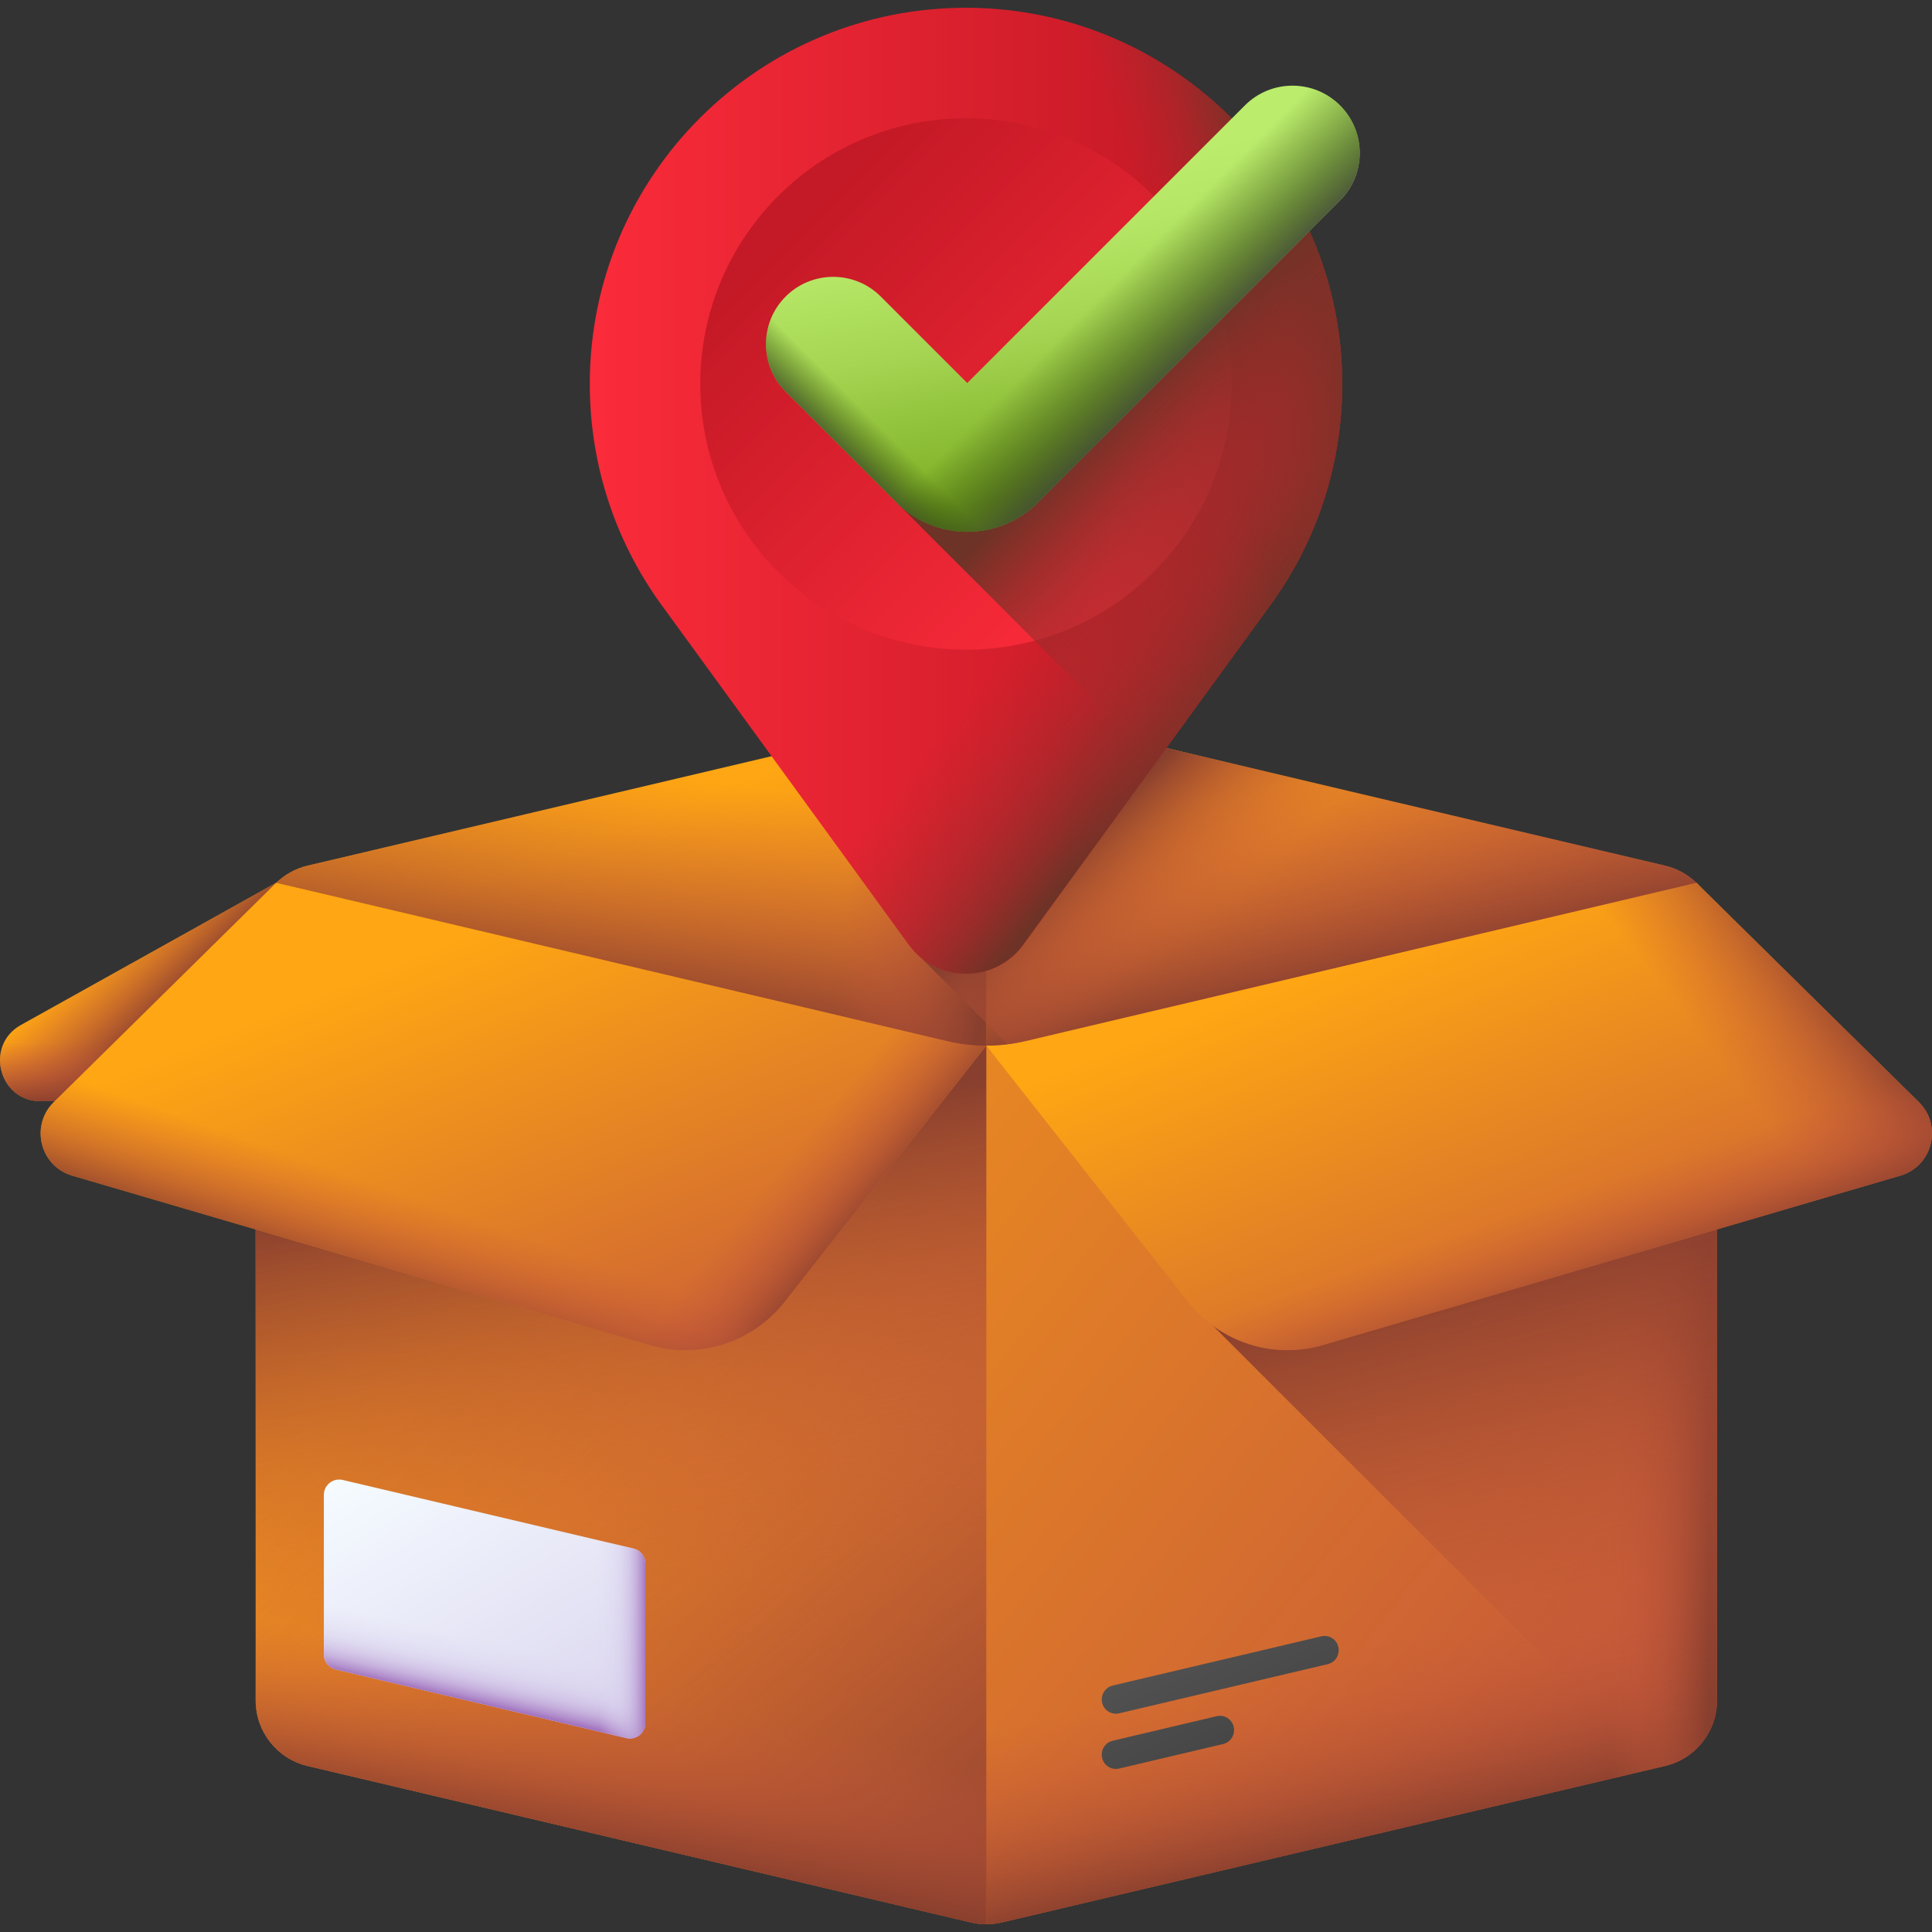 <svg id="Layer_1" enable-background="new 0 0 512 512" viewBox="0 0 512 512" xmlns="http://www.w3.org/2000/svg" xmlns:xlink="http://www.w3.org/1999/xlink"><rect x="0" y="0" width="512" height="512" fill="#333333" stroke="none"/><linearGradient id="lg1"><stop offset="0" stop-color="#fea613"/><stop offset="1" stop-color="#c4573a"/></linearGradient><linearGradient id="SVGID_1_" gradientUnits="userSpaceOnUse" x1="41.423" x2="68.156" xlink:href="#lg1" y1="254.217" y2="305.9"/><linearGradient id="lg2"><stop offset="0" stop-color="#c4573a" stop-opacity="0"/><stop offset=".235" stop-color="#be5539" stop-opacity=".235"/><stop offset=".539" stop-color="#ae4e35" stop-opacity=".539"/><stop offset=".879" stop-color="#934330" stop-opacity=".879"/><stop offset="1" stop-color="#883f2e"/></linearGradient><linearGradient id="SVGID_00000106121378958820661210000006261314653486010763_" gradientUnits="userSpaceOnUse" x1="29.056" x2="47.59" xlink:href="#lg2" y1="245.81" y2="264.344"/><linearGradient id="SVGID_00000010272937068916062490000006328433816934310281_" gradientUnits="userSpaceOnUse" x1="45.743" x2="45.743" xlink:href="#lg2" y1="276.222" y2="292.622"/><linearGradient id="SVGID_00000009572650157894664750000007881970939990517120_" gradientUnits="userSpaceOnUse" x1="92.088" x2="429.6" xlink:href="#lg1" y1="213.043" y2="483.599"/><linearGradient id="SVGID_00000174591316921066652330000005615582206306869692_" gradientUnits="userSpaceOnUse" x1="360.614" x2="372.495" xlink:href="#lg2" y1="435.881" y2="487.207"/><linearGradient id="SVGID_00000118355480793261409190000006998255580086353597_" gradientUnits="userSpaceOnUse" x1="426.901" x2="452.569" xlink:href="#lg2" y1="362.821" y2="362.821"/><linearGradient id="SVGID_00000029009713727821316110000002153565151232138652_" gradientUnits="userSpaceOnUse" x1="149.972" x2="288.325" xlink:href="#lg2" y1="327.389" y2="498.536"/><linearGradient id="SVGID_00000114754645276268850750000008011220175310569089_" gradientUnits="userSpaceOnUse" x1="180.01" x2="157.198" xlink:href="#lg2" y1="422.295" y2="305.384"/><linearGradient id="SVGID_00000063609154154164631030000005353726362045101964_" gradientUnits="userSpaceOnUse" x1="160.361" x2="152.162" xlink:href="#lg2" y1="447.172" y2="489.532"/><linearGradient id="SVGID_00000111175242915034274640000011959204676971856799_" gradientUnits="userSpaceOnUse" x1="422.515" x2="388.772" xlink:href="#lg2" y1="462.561" y2="333.769"/><linearGradient id="SVGID_00000018940813102474856730000013451439694019280012_" gradientUnits="userSpaceOnUse" x1="103.934" x2="151.48" y1="384.237" y2="466.123"><stop offset="0" stop-color="#f5fbff"/><stop offset="1" stop-color="#dbd5ef"/></linearGradient><linearGradient id="lg3"><stop offset="0" stop-color="#dbd5ef" stop-opacity="0"/><stop offset=".285" stop-color="#d9d2ee" stop-opacity=".285"/><stop offset=".474" stop-color="#d4c9e9" stop-opacity=".474"/><stop offset=".635" stop-color="#cbbae2" stop-opacity=".635"/><stop offset=".779" stop-color="#bfa5d7" stop-opacity=".78"/><stop offset=".913" stop-color="#af8aca" stop-opacity=".913"/><stop offset="1" stop-color="#a274bf"/></linearGradient><linearGradient id="SVGID_00000039821640076845195790000003950471563534370440_" gradientUnits="userSpaceOnUse" x1="127.929" x2="124.297" xlink:href="#lg3" y1="434.78" y2="450.629"/><linearGradient id="SVGID_00000155864518738749865930000007420832120972904892_" gradientUnits="userSpaceOnUse" x1="158.797" x2="171.173" xlink:href="#lg3" y1="430.937" y2="430.937"/><linearGradient id="lg4"><stop offset="0" stop-color="#5a5a5a"/><stop offset="1" stop-color="#444"/></linearGradient><linearGradient id="SVGID_00000007426801814002584850000007981776992692375443_" gradientUnits="userSpaceOnUse" x1="308.537" x2="333.588" xlink:href="#lg4" y1="413.905" y2="464.463"/><linearGradient id="SVGID_00000157271896173786284750000016444551278846068640_" gradientUnits="userSpaceOnUse" x1="290.283" x2="315.334" xlink:href="#lg4" y1="422.95" y2="473.508"/><linearGradient id="SVGID_00000114779518450619480980000015042212712167865753_" gradientUnits="userSpaceOnUse" x1="370.607" x2="422.647" xlink:href="#lg1" y1="247.713" y2="376.743"/><linearGradient id="SVGID_00000000907297294936025980000008999144318548924565_" gradientUnits="userSpaceOnUse" x1="450.024" x2="480.915" xlink:href="#lg2" y1="273.847" y2="249.609"/><linearGradient id="SVGID_00000026869752854063328810000015765666104012284057_" gradientUnits="userSpaceOnUse" x1="405.521" x2="415.026" xlink:href="#lg2" y1="320.05" y2="347.139"/><linearGradient id="SVGID_00000023251453591309802800000016380029652125529986_" gradientUnits="userSpaceOnUse" x1="119.904" x2="174.557" xlink:href="#lg1" y1="249.359" y2="386.23"/><linearGradient id="SVGID_00000072965577528066614320000008448655313850553000_" gradientUnits="userSpaceOnUse" x1="198.666" x2="220.052" xlink:href="#lg2" y1="319.359" y2="336.943"/><linearGradient id="SVGID_00000028288984652609183960000007984202035613854882_" gradientTransform="matrix(-1 0 0 1 -3482.618 0)" gradientUnits="userSpaceOnUse" x1="-3599.861" x2="-3590.356" xlink:href="#lg2" y1="320.05" y2="347.139"/><linearGradient id="SVGID_00000073699220289175877920000001968111151677406655_" gradientUnits="userSpaceOnUse" x1="243.052" x2="299.369" xlink:href="#lg1" y1="188.003" y2="329.151"/><linearGradient id="SVGID_00000056407171633394628520000012380958448295370664_" gradientUnits="userSpaceOnUse" x1="175.443" x2="165.463" xlink:href="#lg2" y1="204.624" y2="267.001"/><linearGradient id="SVGID_00000018233872397809433300000003177108600760769967_" gradientUnits="userSpaceOnUse" x1="225.581" x2="264.076" xlink:href="#lg2" y1="228.139" y2="232.773"/><linearGradient id="SVGID_00000026134931923445826000000003115808072367019929_" gradientUnits="userSpaceOnUse" x1="344.49" x2="356.608" xlink:href="#lg2" y1="206.783" y2="260.604"/><linearGradient id="SVGID_00000103968648575602048470000015662712281778564770_" gradientUnits="userSpaceOnUse" x1="334.504" x2="306.939" xlink:href="#lg2" y1="230.93" y2="201.94"/><linearGradient id="lg5"><stop offset="0" stop-color="#fb2b3a"/><stop offset="1" stop-color="#c41926"/></linearGradient><linearGradient id="SVGID_00000152952620387387421910000014184567360719437745_" gradientUnits="userSpaceOnUse" x1="155.9" x2="317.446" xlink:href="#lg5" y1="130.058" y2="130.058"/><linearGradient id="SVGID_00000114074127464927321400000007054090377009314460_" gradientUnits="userSpaceOnUse" x1="305.276" x2="212.347" xlink:href="#lg5" y1="151.033" y2="58.104"/><linearGradient id="lg6"><stop offset="0" stop-color="#a72b2b" stop-opacity="0"/><stop offset=".258" stop-color="#a32c2b" stop-opacity=".258"/><stop offset=".524" stop-color="#972d2a" stop-opacity=".525"/><stop offset=".795" stop-color="#823028" stop-opacity=".795"/><stop offset="1" stop-color="#6d3326"/></linearGradient><linearGradient id="SVGID_00000060002580735848041120000000588557699320810644_" gradientUnits="userSpaceOnUse" x1="282.094" x2="321.284" xlink:href="#lg6" y1="154.199" y2="185.986"/><linearGradient id="SVGID_00000152232644482598780960000001809721863081866429_" gradientUnits="userSpaceOnUse" x1="295.667" x2="347.05" xlink:href="#lg6" y1="135.64" y2="143.478"/><linearGradient id="SVGID_00000047776615588092076230000016784479385984535214_" gradientUnits="userSpaceOnUse" x1="320.036" x2="353.13" xlink:href="#lg6" y1="105.639" y2="93.882"/><linearGradient id="SVGID_00000127037544889248456470000003186465558317260466_" gradientUnits="userSpaceOnUse" x1="348.81" x2="300.965" xlink:href="#lg6" y1="149.366" y2="101.521"/><linearGradient id="SVGID_00000021082982025137325140000017863891357265019792_" gradientUnits="userSpaceOnUse" x1="277.873" x2="293.476" y1="46.114" y2="127.379"><stop offset="0" stop-color="#bbec6c"/><stop offset=".197" stop-color="#b5e665"/><stop offset=".48" stop-color="#a5d552"/><stop offset=".812" stop-color="#8abb33"/><stop offset="1" stop-color="#78a91f"/></linearGradient><linearGradient id="lg7"><stop offset="0" stop-color="#334c0f" stop-opacity="0"/><stop offset=".32" stop-color="#344c12" stop-opacity=".32"/><stop offset=".565" stop-color="#374a1c" stop-opacity=".565"/><stop offset=".786" stop-color="#3c482c" stop-opacity=".786"/><stop offset=".991" stop-color="#444443" stop-opacity=".991"/><stop offset="1" stop-color="#444"/></linearGradient><linearGradient id="SVGID_00000182513654165203278000000017422330271855410327_" gradientUnits="userSpaceOnUse" x1="292.991" x2="315.01" xlink:href="#lg7" y1="77.181" y2="99.201"/><linearGradient id="SVGID_00000062150370607221462420000014109989995811023287_" gradientUnits="userSpaceOnUse" x1="233.834" x2="223.117" xlink:href="#lg7" y1="113.688" y2="124.405"/><g><g><g><path d="m91.486 291.836h-80.68c-11.126 0-14.97-14.799-5.25-20.213l67.835-37.787c8.113-4.519 18.095 1.346 18.095 10.633z" fill="url(#SVGID_1_)"/><path d="m91.486 291.836h-80.68c-11.126 0-14.97-14.799-5.25-20.213l67.835-37.787c8.113-4.519 18.095 1.346 18.095 10.633z" fill="url(#SVGID_00000106121378958820661210000006261314653486010763_)"/><path d="m91.486 291.836h-80.68c-11.126 0-14.97-14.799-5.25-20.213l67.835-37.787c8.113-4.519 18.095 1.346 18.095 10.633z" fill="url(#SVGID_00000010272937068916062490000006328433816934310281_)"/><g><g><path d="m455.01 246.768v203.873c0 8.271-5.693 15.459-13.744 17.357l-175.792 41.47c-2.693.632-5.492.632-8.185 0l-175.792-41.47c-8.051-1.898-13.744-9.086-13.744-17.357v-203.873c0-4.974 2.061-9.546 5.444-12.824h376.349v-.019c3.403 3.278 5.464 7.859 5.464 12.843z" fill="url(#SVGID_00000009572650157894664750000007881970939990517120_)"/><path d="m261.382 384.242v125.695c1.371 0 2.741-.153 4.092-.47l175.792-41.47c8.051-1.898 13.744-9.086 13.744-17.357v-109.708l-173.865 41.01c-6.499 1.533-13.131 2.3-19.763 2.3z" fill="url(#SVGID_00000174591316921066652330000005615582206306869692_)"/><path d="m449.547 233.944h-108.826v257.773l100.545-23.719c8.051-1.898 13.744-9.086 13.744-17.357v-203.873c0-4.984-2.061-9.565-5.463-12.843z" fill="url(#SVGID_00000118355480793261409190000006998255580086353597_)"/><path d="m261.382 233.944v275.994c-1.371 0-2.741-.153-4.092-.47l-175.792-41.47c-8.051-1.898-13.744-9.086-13.744-17.357v-203.873c0-4.974 2.061-9.546 5.444-12.824z" fill="url(#SVGID_00000029009713727821316110000002153565151232138652_)"/><path d="m261.382 233.944v142.759 133.235c-1.371 0-2.741-.153-4.092-.47l-175.792-41.47c-8.051-1.898-13.744-9.086-13.744-17.357v-203.873c0-4.974 2.061-9.546 5.444-12.824z" fill="url(#SVGID_00000114754645276268850750000008011220175310569089_)"/><path d="m261.382 384.242v125.695c-1.371 0-2.741-.153-4.092-.47l-175.792-41.47c-8.051-1.898-13.744-9.086-13.744-17.357v-109.708l173.865 41.01c6.498 1.533 13.131 2.3 19.763 2.3z" fill="url(#SVGID_00000063609154154164631030000005353726362045101964_)"/><path d="m321.516 351.415 117.187 117.187 2.563-.605c8.051-1.898 13.744-9.086 13.744-17.357v-138.406z" fill="url(#SVGID_00000111175242915034274640000011959204676971856799_)"/></g><g><path d="m88.957 442.435 77.057 18.178c2.552.602 4.999-1.334 4.999-3.957v-42.32c0-1.886-1.297-3.524-3.132-3.957l-77.057-18.176c-2.552-.602-4.998 1.334-4.998 3.957v42.317c0 1.887 1.296 3.525 3.131 3.958z" fill="url(#SVGID_00000018940813102474856730000013451439694019280012_)"/><path d="m85.826 408.158v30.32c0 1.886 1.297 3.524 3.132 3.957l77.057 18.178c2.552.602 4.998-1.334 4.998-3.956v-28.402z" fill="url(#SVGID_00000039821640076845195790000003950471563534370440_)"/><path d="m167.881 410.38-39.132-9.23v50.672l37.265 8.791c2.552.602 4.998-1.334 4.998-3.956v-42.32c.001-1.886-1.295-3.524-3.131-3.957z" fill="url(#SVGID_00000155864518738749865930000007420832120972904892_)"/></g><g><path d="m291.984 450.328v.086c0 2.412 2.25 4.194 4.598 3.64l55.299-13.044c1.688-.398 2.881-1.905 2.881-3.64v-.086c0-2.412-2.25-4.194-4.598-3.64l-55.299 13.044c-1.688.398-2.881 1.905-2.881 3.64z" fill="url(#SVGID_00000007426801814002584850000007981776992692375443_)"/><path d="m296.582 468.68 27.565-6.501c1.688-.398 2.881-1.905 2.881-3.64v-.087c0-2.412-2.25-4.194-4.598-3.64l-27.565 6.502c-1.688.398-2.881 1.905-2.881 3.64v.087c0 2.412 2.25 4.193 4.598 3.639z" fill="url(#SVGID_00000157271896173786284750000016444551278846068640_)"/></g></g><g><path d="m503.623 311.55-153.022 44.898c-13.12 3.849-27.262-.668-35.721-11.409l-53.498-67.936 188.165-43.179 58.976 58.148c6.326 6.239 3.624 16.977-4.9 19.478z" fill="url(#SVGID_00000114779518450619480980000015042212712167865753_)"/><path d="m449.547 233.925-73.022 16.757v98.161l127.098-37.292c8.525-2.501 11.226-13.24 4.9-19.477z" fill="url(#SVGID_00000000907297294936025980000008999144318548924565_)"/><path d="m508.523 292.073-35.37-34.873-184.756 54.21 26.483 33.63c8.459 10.742 22.601 15.259 35.721 11.409l153.022-44.898c8.524-2.502 11.226-13.24 4.9-19.478z" fill="url(#SVGID_00000026869752854063328810000015765666104012284057_)"/></g><g><path d="m19.141 311.55 153.022 44.898c13.12 3.849 27.262-.668 35.721-11.409l53.498-67.936-188.165-43.178-58.976 58.148c-6.326 6.238-3.624 16.976 4.9 19.477z" fill="url(#SVGID_00000023251453591309802800000016380029652125529986_)"/><path d="m177.368 257.825-71.279 79.237 66.074 19.387c13.12 3.849 27.262-.668 35.721-11.409l53.498-67.936z" fill="url(#SVGID_00000072965577528066614320000008448655313850553000_)"/><path d="m14.241 292.073 35.37-34.873 184.756 54.21-26.483 33.63c-8.459 10.742-22.601 15.259-35.721 11.409l-153.022-44.899c-8.524-2.501-11.226-13.239-4.9-19.477z" fill="url(#SVGID_00000028288984652609183960000007984202035613854882_)"/></g><path d="m449.547 233.944-177.862 41.959c-6.776 1.6-13.83 1.6-20.606 0l-177.862-41.959c2.252-2.166 5.07-3.776 8.271-4.533l175.801-41.47c2.693-.633 5.492-.633 8.185 0l175.801 41.47c3.202.757 6.019 2.367 8.272 4.533z" fill="url(#SVGID_00000073699220289175877920000001968111151677406655_)"/><path d="m261.382 187.466c-1.373 0-2.746.158-4.092.474l-175.801 41.47c-3.201.757-6.019 2.367-8.271 4.533l177.862 41.959c3.388.8 6.845 1.2 10.303 1.2v-89.636z" fill="url(#SVGID_00000056407171633394628520000012380958448295370664_)"/><path d="m261.38 187.467v89.64c-3.46 0-6.91-.4-10.3-1.2l-78.56-18.53v-49.44l84.77-20c1.35-.31 2.72-.47 4.09-.47z" fill="url(#SVGID_00000018233872397809433300000003177108600760769967_)"/><path d="m449.55 233.947-177.87 41.96c-3.38.8-6.84 1.2-10.3 1.2v-89.64c1.37 0 2.74.16 4.09.47l175.81 41.47c3.2.76 6.01 2.37 8.27 4.54z" fill="url(#SVGID_00000026134931923445826000000003115808072367019929_)"/></g></g><path d="m441.276 229.411-139.864-32.993-57.361 57.361 22.959 22.959c1.568-.198 3.129-.469 4.674-.834l177.862-41.959c-2.252-2.167-5.069-3.777-8.27-4.534z" fill="url(#SVGID_00000103968648575602048470000015662712281778564770_)"/><g><path d="m256.707 2.06c-55.39-.391-100.409 44.395-100.409 99.694 0 22.497 7.452 43.247 20.011 59.929l64.492 88.632c7.507 10.323 22.888 10.323 30.395 0l64.492-88.632c12.406-16.48 19.834-36.931 20.011-59.104.439-54.877-44.115-100.14-98.992-100.519zm-.709 154.547c-30.291 0-54.847-24.555-54.847-54.853 0-30.291 24.555-54.847 54.847-54.847s54.847 24.556 54.847 54.847c0 30.298-24.555 54.853-54.847 54.853z" fill="url(#SVGID_00000152952620387387421910000014184567360719437745_)"/><path d="m256.707 2.06c-55.39-.391-100.409 44.395-100.409 99.694 0 22.497 7.452 43.247 20.011 59.929l64.492 88.632c7.507 10.323 22.888 10.323 30.395 0l64.492-88.632c12.406-16.48 19.834-36.931 20.011-59.104.439-54.877-44.115-100.14-98.992-100.519z" fill="url(#SVGID_00000152952620387387421910000014184567360719437745_)"/><path d="m255.998 31.35c-38.886 0-70.411 31.519-70.411 70.405s31.525 70.411 70.411 70.411 70.411-31.525 70.411-70.411-31.525-70.405-70.411-70.405z" fill="url(#SVGID_00000114074127464927321400000007054090377009314460_)"/><path d="m158.295 81.815c-1.308 6.443-1.997 13.11-1.997 19.939 0 22.497 7.452 43.247 20.011 59.929l64.492 88.632c7.507 10.323 22.888 10.323 30.395 0l64.492-88.632c12.406-16.48 19.834-36.931 20.011-59.104.057-7.109-.647-14.054-2.025-20.764z" fill="url(#SVGID_00000060002580735848041120000000588557699320810644_)"/><path d="m256.707 2.06c-5.864-.041-11.61.429-17.201 1.359v245.116l1.295 1.78c7.507 10.323 22.888 10.323 30.395 0l64.492-88.632c12.406-16.48 19.834-36.931 20.011-59.104.439-54.877-44.115-100.14-98.992-100.519z" fill="url(#SVGID_00000152232644482598780960000001809721863081866429_)"/><path d="m256.707 2.06c-5.864-.041-11.61.429-17.201 1.359v245.116l1.295 1.78c7.507 10.323 22.888 10.323 30.395 0l64.492-88.632c12.406-16.48 19.834-36.931 20.011-59.104.439-54.877-44.115-100.14-98.992-100.519z" fill="url(#SVGID_00000047776615588092076230000016784479385984535214_)"/></g><path d="m332.599 38.133-95.021 95.022 68.804 68.804 29.306-40.276c12.406-16.48 19.834-36.931 20.011-59.104.196-24.425-8.527-46.94-23.1-64.446z" fill="url(#SVGID_00000127037544889248456470000003186465558317260466_)"/><g><g><path d="m256.331 140.929c-7.086 0-13.746-2.761-18.756-7.771l-29.369-29.369c-6.96-6.961-6.96-18.243 0-25.205 6.959-6.957 18.243-6.957 25.203 0l22.923 22.923 73.588-73.588c6.959-6.957 18.243-6.957 25.203 0 6.96 6.961 6.96 18.243 0 25.205l-80.037 80.037c-5.009 5.007-11.67 7.768-18.755 7.768z" fill="url(#SVGID_00000021082982025137325140000017863891357265019792_)"/></g><g><path d="m256.331 140.929c-7.086 0-13.746-2.761-18.756-7.771l-29.369-29.369c-6.96-6.961-6.96-18.243 0-25.205 6.959-6.957 18.243-6.957 25.203 0l22.923 22.923 73.588-73.588c6.959-6.957 18.243-6.957 25.203 0 6.96 6.961 6.96 18.243 0 25.205l-80.037 80.037c-5.009 5.007-11.67 7.768-18.755 7.768z" fill="url(#SVGID_00000182513654165203278000000017422330271855410327_)"/></g><g><path d="m315.347 92.905-40.26 40.26c-5.01 5-11.67 7.76-18.76 7.76-7.08 0-13.74-2.76-18.75-7.77l-29.37-29.37c-6.96-6.96-6.96-18.24 0-25.2s18.24-6.96 25.2 0l22.92 22.92 33.81-33.81z" fill="url(#SVGID_00000062150370607221462420000014109989995811023287_)"/></g></g></g><g/><g/><g/><g/><g/><g/><g/><g/><g/><g/><g/><g/><g/><g/><g/></svg>